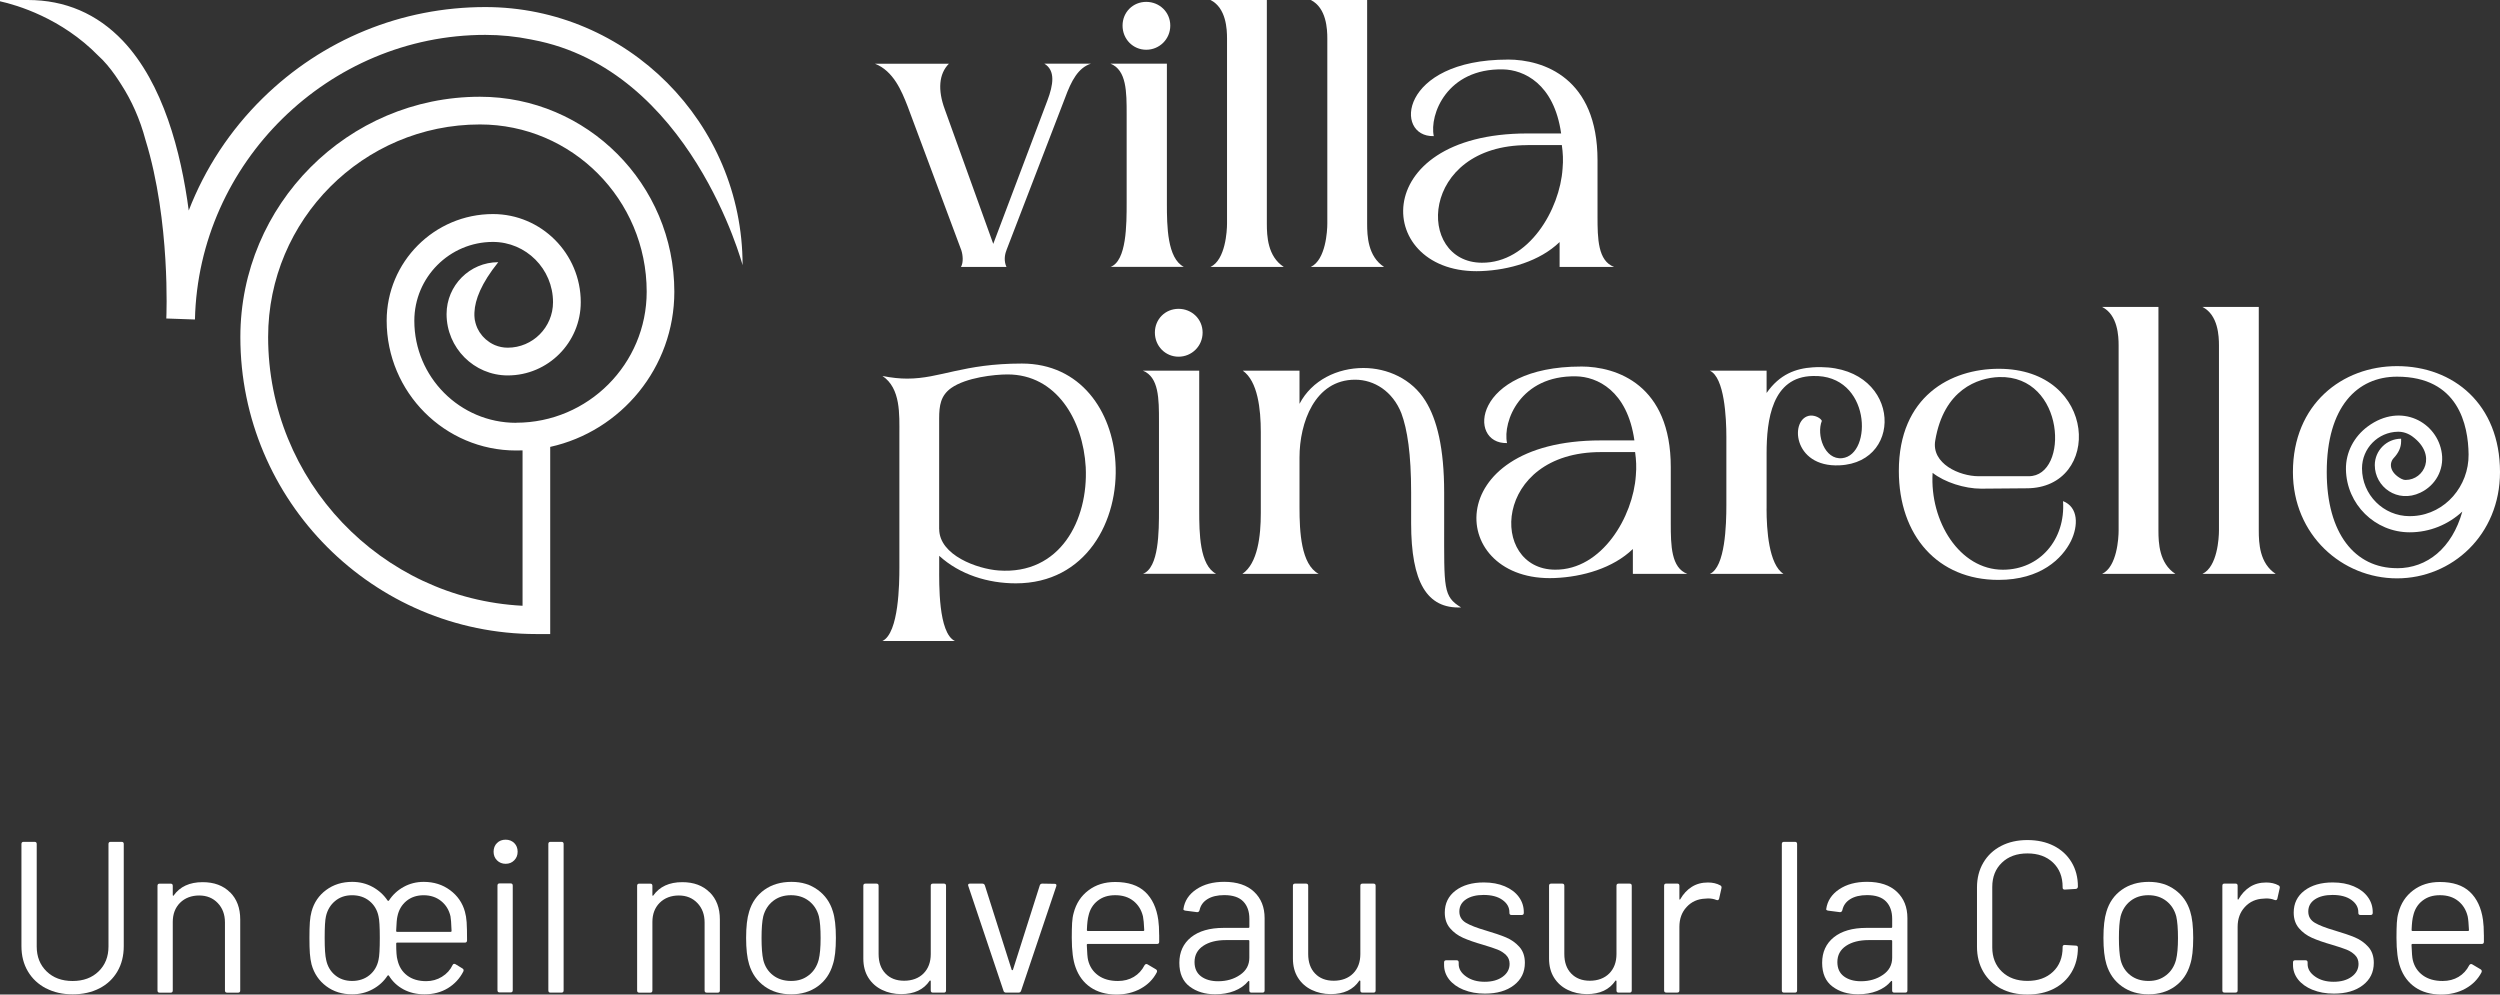 <svg xmlns="http://www.w3.org/2000/svg" width="274" height="109" viewBox="0 0 274 109" fill="none"><rect x="0" y="0" width="274" height="109" fill="#333333" stroke="none"/><g clip-path="url(#clip0_6_1771)"><path d="M13.314 9.303C14.403 11 15.324 12.998 15.95 15.351C18.704 24.267 18.236 34.762 18.227 34.907L21.367 35.017C21.757 17.818 36.033 3.823 53.19 3.823C54.891 3.823 56.556 3.996 58.161 4.319C58.175 4.319 58.189 4.324 58.207 4.328C58.257 4.337 58.307 4.351 58.361 4.36C75.69 7.61 81.388 29.064 81.388 29.064C81.388 13.467 68.74 0.774 53.19 0.774C44.017 0.774 35.357 4.319 28.802 10.754C25.2 14.291 22.46 18.487 20.686 23.07C19.838 16.653 17.883 9.134 13.464 4.469C10.643 1.506 7.14 0 3.048 0H0V0.141C1.824 0.546 6.737 1.971 10.792 6.126C10.946 6.271 11.105 6.413 11.255 6.572C11.917 7.268 12.507 8.051 13.051 8.893L13.314 9.303Z" fill="white"></path><path d="M52.564 36.418C52.917 36.969 53.412 37.415 53.997 37.711C53.652 37.529 53.026 37.128 52.564 36.418Z" fill="white"></path><path d="M51.996 34.202C51.992 34.275 51.974 34.347 51.974 34.42C51.974 34.848 52.051 35.262 52.187 35.645C52.046 35.235 51.969 34.752 51.996 34.197V34.202Z" fill="white"></path><path d="M54.229 37.82C54.229 37.82 54.215 37.815 54.21 37.81C54.215 37.81 54.224 37.815 54.229 37.82Z" fill="white"></path><path d="M52.291 35.917C52.26 35.844 52.232 35.772 52.205 35.694C52.232 35.767 52.26 35.844 52.291 35.917Z" fill="white"></path><path d="M52.532 36.363C52.468 36.259 52.409 36.149 52.35 36.036C52.405 36.149 52.464 36.259 52.532 36.363Z" fill="white"></path><path d="M52.6 10.604C38.124 10.604 26.343 22.419 26.343 36.946C26.343 54.891 40.896 69.491 58.783 69.491H60.303V48.979C68.074 47.259 73.907 40.291 73.907 31.981C73.907 20.193 64.349 10.604 52.6 10.604ZM56.556 46.34C50.409 46.34 45.41 41.324 45.41 35.157C45.41 30.392 49.275 26.515 54.024 26.515C57.658 26.515 60.611 29.478 60.611 33.123C60.611 35.872 58.384 38.107 55.644 38.107C55.149 38.107 54.678 38.007 54.251 37.829C54.251 37.829 54.242 37.829 54.228 37.82C54.224 37.82 54.215 37.815 54.21 37.811C54.169 37.793 54.097 37.761 54.002 37.711C53.416 37.415 52.922 36.969 52.568 36.418C52.559 36.4 52.545 36.382 52.536 36.364C52.473 36.259 52.409 36.15 52.355 36.036C52.337 35.995 52.314 35.954 52.296 35.913C52.264 35.84 52.237 35.767 52.21 35.69C52.205 35.676 52.201 35.663 52.192 35.644C52.056 35.262 51.978 34.848 51.978 34.42C51.978 34.343 51.996 34.275 52.001 34.202C52.065 32.859 52.731 31.075 54.609 28.736C51.484 28.736 48.944 31.289 48.944 34.42C48.944 38.129 51.951 41.147 55.648 41.147C60.062 41.147 63.651 37.547 63.651 33.118C63.651 27.794 59.332 23.461 54.029 23.461C47.605 23.461 42.379 28.704 42.379 35.148C42.379 42.995 48.744 49.375 56.565 49.375C56.801 49.375 57.036 49.371 57.272 49.362V66.392C41.762 65.596 29.387 52.688 29.387 36.932C29.387 24.089 39.803 13.64 52.604 13.64C62.68 13.64 70.877 21.863 70.877 31.972C70.877 39.891 64.458 46.331 56.565 46.331L56.556 46.34Z" fill="white"></path><path d="M52.564 36.418C52.564 36.418 52.541 36.382 52.532 36.363C52.541 36.382 52.554 36.4 52.564 36.418Z" fill="white"></path><path d="M54.206 37.811C54.133 37.779 54.065 37.742 53.997 37.71C54.092 37.761 54.165 37.792 54.206 37.811Z" fill="white"></path><path d="M54.252 37.829C54.252 37.829 54.238 37.825 54.228 37.82C54.242 37.825 54.252 37.829 54.252 37.829Z" fill="white"></path><path d="M5.035 108.318C4.187 107.876 3.529 107.257 3.058 106.465C2.586 105.669 2.35 104.745 2.35 103.694V92.502C2.35 92.343 2.427 92.266 2.586 92.266H3.788C3.947 92.266 4.024 92.343 4.024 92.502V103.739C4.024 104.859 4.387 105.764 5.108 106.465C5.829 107.166 6.777 107.517 7.957 107.517C9.136 107.517 10.085 107.166 10.806 106.465C11.527 105.764 11.89 104.859 11.89 103.739V92.502C11.89 92.343 11.967 92.266 12.126 92.266H13.328C13.487 92.266 13.564 92.343 13.564 92.502V103.694C13.564 104.749 13.333 105.673 12.87 106.465C12.407 107.262 11.754 107.881 10.906 108.318C10.057 108.759 9.077 108.977 7.966 108.977C6.855 108.977 5.897 108.759 5.049 108.318H5.035Z" fill="white"></path><path d="M25.213 97.79C25.957 98.528 26.329 99.52 26.329 100.767V108.559C26.329 108.718 26.252 108.795 26.093 108.795H24.891C24.733 108.795 24.655 108.718 24.655 108.559V101.099C24.655 100.234 24.392 99.525 23.866 98.974C23.34 98.423 22.664 98.145 21.829 98.145C20.995 98.145 20.269 98.414 19.733 98.947C19.198 99.484 18.935 100.184 18.935 101.049V108.559C18.935 108.718 18.858 108.795 18.699 108.795H17.497C17.338 108.795 17.261 108.718 17.261 108.559V97.085C17.261 96.926 17.338 96.848 17.497 96.848H18.699C18.858 96.848 18.935 96.926 18.935 97.085V98.1C18.935 98.132 18.949 98.155 18.971 98.173C18.994 98.191 19.012 98.182 19.03 98.15C19.72 97.176 20.777 96.685 22.206 96.685C23.462 96.685 24.46 97.053 25.204 97.795L25.213 97.79Z" fill="white"></path><path d="M48.44 107.052C48.966 106.729 49.352 106.301 49.606 105.764C49.669 105.637 49.769 105.605 49.91 105.669L50.685 106.142C50.812 106.219 50.844 106.333 50.781 106.474C50.391 107.243 49.824 107.853 49.089 108.304C48.349 108.754 47.496 108.977 46.526 108.977C45.664 108.977 44.892 108.795 44.221 108.436C43.545 108.072 43.014 107.571 42.62 106.925C42.574 106.879 42.524 106.879 42.479 106.925C42.071 107.553 41.526 108.053 40.841 108.422C40.161 108.791 39.408 108.977 38.596 108.977C37.498 108.977 36.554 108.682 35.761 108.09C34.967 107.498 34.431 106.711 34.15 105.719C34.055 105.341 33.991 104.931 33.96 104.49C33.928 104.048 33.914 103.484 33.914 102.792C33.914 102.101 33.928 101.491 33.96 101.058C33.991 100.626 34.055 100.235 34.15 99.889C34.418 98.915 34.949 98.132 35.752 97.54C36.55 96.949 37.503 96.653 38.6 96.653C39.417 96.653 40.161 96.839 40.837 97.208C41.513 97.577 42.062 98.077 42.484 98.705C42.529 98.751 42.579 98.751 42.624 98.705C43.032 98.077 43.568 97.577 44.235 97.208C44.901 96.839 45.636 96.653 46.435 96.653C47.551 96.653 48.513 96.958 49.329 97.563C50.146 98.168 50.685 98.951 50.953 99.912C51.048 100.244 51.112 100.626 51.144 101.067C51.175 101.509 51.189 102.169 51.189 103.052C51.189 103.225 51.112 103.311 50.953 103.311H43.518C43.454 103.311 43.423 103.343 43.423 103.407C43.423 104.303 43.468 104.904 43.563 105.2C43.722 105.924 44.071 106.492 44.62 106.911C45.169 107.33 45.868 107.535 46.716 107.535C47.342 107.535 47.918 107.375 48.444 107.052H48.44ZM41.626 102.792C41.626 101.595 41.581 100.808 41.486 100.43C41.345 99.739 41.014 99.179 40.497 98.755C39.98 98.332 39.344 98.118 38.591 98.118C37.838 98.118 37.23 98.332 36.722 98.755C36.214 99.179 35.879 99.739 35.724 100.43C35.629 100.822 35.584 101.609 35.584 102.792C35.584 103.976 35.638 104.745 35.747 105.2C35.888 105.892 36.214 106.451 36.722 106.875C37.23 107.298 37.856 107.512 38.591 107.512C39.326 107.512 39.98 107.298 40.497 106.875C41.014 106.451 41.345 105.892 41.486 105.2C41.581 104.808 41.626 104.003 41.626 102.792ZM44.534 98.755C44.026 99.179 43.699 99.739 43.559 100.43C43.495 100.681 43.45 101.218 43.418 102.037C43.418 102.101 43.45 102.132 43.513 102.132H49.397C49.461 102.132 49.492 102.101 49.492 102.037C49.461 101.186 49.42 100.653 49.374 100.43C49.216 99.739 48.875 99.179 48.349 98.755C47.823 98.332 47.183 98.118 46.43 98.118C45.677 98.118 45.047 98.332 44.534 98.755Z" fill="white"></path><path d="M54.473 94.295C54.224 94.045 54.097 93.731 54.097 93.349C54.097 92.966 54.224 92.639 54.473 92.393C54.723 92.147 55.04 92.029 55.417 92.029C55.794 92.029 56.106 92.152 56.356 92.393C56.605 92.639 56.733 92.957 56.733 93.349C56.733 93.74 56.605 94.04 56.356 94.295C56.106 94.55 55.794 94.673 55.417 94.673C55.04 94.673 54.727 94.546 54.473 94.295ZM54.523 108.531V97.058C54.523 96.898 54.6 96.821 54.759 96.821H55.961C56.12 96.821 56.197 96.898 56.197 97.058V108.531C56.197 108.691 56.12 108.768 55.961 108.768H54.759C54.6 108.768 54.523 108.691 54.523 108.531Z" fill="white"></path><path d="M60.099 108.554V92.502C60.099 92.343 60.176 92.266 60.334 92.266H61.537C61.695 92.266 61.773 92.343 61.773 92.502V108.554C61.773 108.713 61.695 108.791 61.537 108.791H60.334C60.176 108.791 60.099 108.713 60.099 108.554Z" fill="white"></path><path d="M77.781 97.79C78.525 98.528 78.897 99.52 78.897 100.767V108.559C78.897 108.718 78.82 108.795 78.662 108.795H77.459C77.301 108.795 77.224 108.718 77.224 108.559V101.099C77.224 100.234 76.96 99.525 76.434 98.974C75.908 98.423 75.232 98.145 74.397 98.145C73.563 98.145 72.837 98.414 72.302 98.947C71.766 99.484 71.503 100.184 71.503 101.049V108.559C71.503 108.718 71.426 108.795 71.267 108.795H70.065C69.906 108.795 69.829 108.718 69.829 108.559V97.085C69.829 96.926 69.906 96.848 70.065 96.848H71.267C71.426 96.848 71.503 96.926 71.503 97.085V98.1C71.503 98.132 71.517 98.155 71.539 98.173C71.562 98.191 71.58 98.182 71.598 98.15C72.288 97.176 73.345 96.685 74.774 96.685C76.031 96.685 77.028 97.053 77.772 97.795L77.781 97.79Z" fill="white"></path><path d="M83.797 108.104C82.98 107.521 82.418 106.72 82.105 105.696C81.882 104.972 81.774 104.003 81.774 102.792C81.774 101.582 81.882 100.621 82.105 99.912C82.404 98.906 82.958 98.109 83.774 97.527C84.591 96.944 85.58 96.653 86.741 96.653C87.902 96.653 88.814 96.944 89.622 97.527C90.429 98.109 90.983 98.897 91.282 99.889C91.5 100.567 91.613 101.532 91.613 102.792C91.613 104.053 91.504 105.036 91.282 105.696C90.983 106.72 90.429 107.521 89.622 108.104C88.814 108.686 87.843 108.977 86.714 108.977C85.584 108.977 84.613 108.686 83.797 108.104ZM88.642 106.888C89.177 106.47 89.535 105.91 89.726 105.2C89.867 104.636 89.939 103.839 89.939 102.815C89.939 101.791 89.876 100.981 89.749 100.43C89.558 99.72 89.195 99.16 88.655 98.742C88.115 98.323 87.458 98.114 86.691 98.114C85.924 98.114 85.271 98.323 84.736 98.742C84.201 99.16 83.842 99.72 83.652 100.43C83.525 100.981 83.466 101.777 83.466 102.815C83.466 103.853 83.529 104.649 83.652 105.2C83.824 105.91 84.182 106.47 84.722 106.888C85.262 107.307 85.924 107.512 86.709 107.512C87.494 107.512 88.106 107.303 88.637 106.888H88.642Z" fill="white"></path><path d="M102.246 96.844H103.449C103.607 96.844 103.685 96.921 103.685 97.08V108.554C103.685 108.713 103.607 108.791 103.449 108.791H102.246C102.088 108.791 102.011 108.713 102.011 108.554V107.539C102.011 107.507 101.992 107.484 101.965 107.466C101.933 107.452 101.911 107.457 101.893 107.489C101.235 108.467 100.191 108.954 98.763 108.954C98.009 108.954 97.315 108.8 96.68 108.495C96.045 108.19 95.542 107.744 95.174 107.161C94.807 106.579 94.621 105.878 94.621 105.059V97.08C94.621 96.921 94.698 96.844 94.857 96.844H96.059C96.213 96.844 96.295 96.921 96.295 97.08V104.563C96.295 105.459 96.544 106.174 97.048 106.697C97.551 107.225 98.232 107.489 99.094 107.489C99.956 107.489 100.695 107.22 101.221 106.688C101.747 106.155 102.011 105.445 102.011 104.563V97.08C102.011 96.921 102.088 96.844 102.246 96.844Z" fill="white"></path><path d="M109.986 108.599L106.125 97.103L106.102 97.008C106.102 96.898 106.175 96.844 106.316 96.844H107.658C107.799 96.844 107.894 96.907 107.94 97.035L110.879 106.287C110.893 106.319 110.916 106.333 110.947 106.333C110.979 106.333 111.002 106.319 111.02 106.287L113.96 97.035C114.005 96.907 114.1 96.844 114.241 96.844L115.584 96.867C115.756 96.867 115.819 96.953 115.77 97.126L111.909 108.599C111.864 108.727 111.768 108.791 111.628 108.791H110.262C110.122 108.791 110.026 108.727 109.981 108.599H109.986Z" fill="white"></path><path d="M127.047 102.465V103.22C127.047 103.379 126.97 103.457 126.811 103.457H119.208C119.145 103.457 119.113 103.489 119.113 103.552C119.145 104.417 119.19 104.977 119.254 105.227C119.426 105.937 119.793 106.492 120.36 106.902C120.927 107.312 121.649 107.516 122.524 107.516C123.182 107.516 123.763 107.366 124.266 107.066C124.77 106.766 125.16 106.342 125.441 105.792C125.536 105.65 125.645 105.619 125.772 105.696L126.689 106.238C126.816 106.315 126.843 106.429 126.784 106.57C126.394 107.325 125.804 107.921 125.019 108.354C124.234 108.786 123.332 109.005 122.311 109.005C121.195 108.986 120.265 108.722 119.512 108.204C118.759 107.685 118.219 106.961 117.888 106.033C117.607 105.277 117.466 104.19 117.466 102.774C117.466 102.114 117.48 101.573 117.502 101.158C117.525 100.74 117.584 100.367 117.679 100.039C117.947 99.015 118.482 98.196 119.29 97.586C120.097 96.971 121.073 96.666 122.22 96.666C123.649 96.666 124.747 97.031 125.514 97.754C126.28 98.478 126.761 99.502 126.947 100.822C127.011 101.263 127.043 101.814 127.043 102.474L127.047 102.465ZM120.306 98.719C119.798 99.12 119.462 99.661 119.308 100.335C119.213 100.667 119.149 101.199 119.122 101.941C119.122 102.005 119.154 102.037 119.217 102.037H125.314C125.378 102.037 125.409 102.005 125.409 101.941C125.378 101.231 125.332 100.731 125.269 100.43C125.096 99.72 124.747 99.16 124.221 98.742C123.695 98.323 123.032 98.114 122.234 98.114C121.436 98.114 120.828 98.314 120.315 98.715L120.306 98.719Z" fill="white"></path><path d="M137.449 97.741C138.216 98.464 138.601 99.425 138.601 100.622V108.554C138.601 108.714 138.524 108.791 138.365 108.791H137.163C137.005 108.791 136.927 108.714 136.927 108.554V107.585C136.927 107.553 136.914 107.53 136.891 107.512C136.868 107.498 136.841 107.503 136.809 107.535C136.419 108.008 135.907 108.363 135.281 108.609C134.655 108.855 133.956 108.973 133.185 108.973C132.069 108.973 131.139 108.691 130.386 108.122C129.633 107.558 129.256 106.688 129.256 105.523C129.256 104.358 129.683 103.411 130.54 102.724C131.393 102.042 132.582 101.696 134.106 101.696H136.837C136.9 101.696 136.932 101.664 136.932 101.6V100.704C136.932 99.903 136.71 99.265 136.261 98.801C135.811 98.337 135.117 98.105 134.178 98.105C133.425 98.105 132.813 98.25 132.341 98.542C131.869 98.833 131.579 99.238 131.47 99.757C131.425 99.916 131.329 99.984 131.189 99.971L129.919 99.807C129.746 99.775 129.674 99.711 129.705 99.62C129.832 98.737 130.3 98.023 131.116 97.472C131.933 96.921 132.954 96.648 134.174 96.648C135.585 96.648 136.678 97.013 137.445 97.736L137.449 97.741ZM135.916 106.843C136.592 106.379 136.927 105.755 136.927 104.968V103.129C136.927 103.066 136.896 103.034 136.832 103.034H134.36C133.325 103.034 132.495 103.248 131.865 103.671C131.239 104.094 130.921 104.686 130.921 105.441C130.921 106.133 131.162 106.656 131.638 107.011C132.114 107.366 132.74 107.544 133.507 107.544C134.432 107.544 135.231 107.312 135.907 106.848L135.916 106.843Z" fill="white"></path><path d="M149.33 96.844H150.532C150.691 96.844 150.768 96.921 150.768 97.08V108.554C150.768 108.713 150.691 108.791 150.532 108.791H149.33C149.171 108.791 149.094 108.713 149.094 108.554V107.539C149.094 107.507 149.076 107.484 149.049 107.466C149.017 107.452 148.994 107.457 148.976 107.489C148.318 108.467 147.275 108.954 145.846 108.954C145.093 108.954 144.399 108.8 143.764 108.495C143.129 108.19 142.625 107.744 142.258 107.161C141.89 106.579 141.704 105.878 141.704 105.059V97.08C141.704 96.921 141.781 96.844 141.94 96.844H143.142C143.297 96.844 143.378 96.921 143.378 97.08V104.563C143.378 105.459 143.628 106.174 144.131 106.697C144.635 107.225 145.315 107.489 146.177 107.489C147.039 107.489 147.779 107.22 148.305 106.688C148.831 106.155 149.094 105.445 149.094 104.563V97.08C149.094 96.921 149.171 96.844 149.33 96.844Z" fill="white"></path><path d="M160.403 108.481C159.723 108.199 159.197 107.821 158.825 107.348C158.457 106.874 158.271 106.351 158.271 105.764V105.482C158.271 105.323 158.348 105.245 158.507 105.245H159.637C159.796 105.245 159.873 105.323 159.873 105.482V105.668C159.873 106.187 160.145 106.642 160.685 107.025C161.225 107.412 161.905 107.603 162.722 107.603C163.538 107.603 164.196 107.416 164.699 107.047C165.203 106.679 165.452 106.21 165.452 105.641C165.452 105.25 165.321 104.927 165.062 104.672C164.804 104.421 164.5 104.221 164.146 104.08C163.792 103.939 163.248 103.757 162.513 103.538C161.633 103.288 160.911 103.033 160.349 102.783C159.786 102.533 159.31 102.182 158.925 101.732C158.539 101.281 158.348 100.712 158.348 100.02C158.348 99.015 158.739 98.209 159.523 97.613C160.308 97.017 161.342 96.716 162.631 96.716C163.493 96.716 164.259 96.857 164.926 97.14C165.593 97.422 166.106 97.813 166.469 98.309C166.832 98.805 167.008 99.361 167.008 99.975V100.048C167.008 100.207 166.931 100.284 166.773 100.284H165.666C165.507 100.284 165.43 100.207 165.43 100.048V99.975C165.43 99.438 165.176 98.992 164.663 98.628C164.155 98.264 163.466 98.086 162.604 98.086C161.805 98.086 161.161 98.246 160.676 98.569C160.19 98.892 159.945 99.338 159.945 99.902C159.945 100.439 160.181 100.844 160.653 101.131C161.125 101.413 161.855 101.695 162.839 101.982C163.747 102.251 164.486 102.501 165.053 102.737C165.616 102.974 166.106 103.315 166.514 103.766C166.922 104.217 167.126 104.799 167.126 105.527C167.126 106.551 166.727 107.366 165.924 107.98C165.126 108.595 164.064 108.9 162.749 108.9C161.869 108.9 161.088 108.759 160.408 108.476L160.403 108.481Z" fill="white"></path><path d="M177.401 96.844H178.604C178.762 96.844 178.839 96.921 178.839 97.08V108.554C178.839 108.713 178.762 108.791 178.604 108.791H177.401C177.243 108.791 177.166 108.713 177.166 108.554V107.539C177.166 107.507 177.147 107.484 177.12 107.466C177.088 107.452 177.066 107.457 177.048 107.489C176.39 108.467 175.346 108.954 173.917 108.954C173.164 108.954 172.47 108.8 171.835 108.495C171.2 108.19 170.697 107.744 170.329 107.161C169.962 106.579 169.776 105.878 169.776 105.059V97.08C169.776 96.921 169.853 96.844 170.012 96.844H171.214C171.368 96.844 171.45 96.921 171.45 97.08V104.563C171.45 105.459 171.699 106.174 172.203 106.697C172.706 107.22 173.387 107.489 174.249 107.489C175.11 107.489 175.85 107.22 176.376 106.688C176.902 106.155 177.166 105.445 177.166 104.563V97.08C177.166 96.921 177.243 96.844 177.401 96.844Z" fill="white"></path><path d="M188.534 97.031C188.661 97.094 188.706 97.195 188.674 97.336L188.416 98.492C188.37 98.651 188.266 98.696 188.107 98.633C187.84 98.523 187.536 98.469 187.191 98.469L186.882 98.492C186.066 98.523 185.39 98.828 184.859 99.402C184.324 99.975 184.061 100.703 184.061 101.586V108.55C184.061 108.709 183.984 108.786 183.825 108.786H182.623C182.464 108.786 182.387 108.709 182.387 108.55V97.076C182.387 96.917 182.464 96.84 182.623 96.84H183.825C183.984 96.84 184.061 96.917 184.061 97.076V98.514C184.061 98.56 184.074 98.587 184.097 98.596C184.12 98.605 184.138 98.596 184.156 98.56C184.487 97.977 184.905 97.527 185.413 97.204C185.921 96.88 186.515 96.721 187.191 96.721C187.708 96.721 188.157 96.826 188.534 97.031Z" fill="white"></path><path d="M195.289 108.554V92.502C195.289 92.343 195.366 92.266 195.524 92.266H196.727C196.885 92.266 196.962 92.343 196.962 92.502V108.554C196.962 108.713 196.885 108.791 196.727 108.791H195.524C195.366 108.791 195.289 108.713 195.289 108.554Z" fill="white"></path><path d="M207.9 97.741C208.666 98.464 209.052 99.425 209.052 100.622V108.554C209.052 108.714 208.975 108.791 208.816 108.791H207.614C207.455 108.791 207.378 108.714 207.378 108.554V107.585C207.378 107.553 207.364 107.53 207.342 107.512C207.319 107.498 207.292 107.503 207.26 107.535C206.87 108.008 206.357 108.363 205.731 108.609C205.105 108.855 204.407 108.973 203.636 108.973C202.52 108.973 201.59 108.691 200.837 108.122C200.084 107.558 199.707 106.688 199.707 105.523C199.707 104.358 200.133 103.411 200.991 102.724C201.844 102.042 203.032 101.696 204.556 101.696H207.287C207.351 101.696 207.383 101.664 207.383 101.6V100.704C207.383 99.903 207.16 99.265 206.711 98.801C206.262 98.337 205.568 98.105 204.629 98.105C203.876 98.105 203.264 98.25 202.792 98.542C202.32 98.833 202.03 99.238 201.921 99.757C201.875 99.916 201.78 99.984 201.64 99.971L200.369 99.807C200.197 99.775 200.124 99.711 200.156 99.62C200.283 98.737 200.75 98.023 201.567 97.472C202.383 96.921 203.404 96.648 204.624 96.648C206.035 96.648 207.129 97.013 207.895 97.736L207.9 97.741ZM206.371 106.843C207.047 106.379 207.383 105.755 207.383 104.968V103.129C207.383 103.066 207.351 103.034 207.287 103.034H204.815C203.781 103.034 202.951 103.248 202.32 103.671C201.694 104.094 201.376 104.686 201.376 105.441C201.376 106.133 201.617 106.656 202.093 107.011C202.569 107.366 203.195 107.544 203.962 107.544C204.888 107.544 205.686 107.312 206.362 106.848L206.371 106.843Z" fill="white"></path><path d="M219.313 108.354C218.483 107.921 217.835 107.307 217.372 106.511C216.909 105.714 216.678 104.799 216.678 103.762V97.267C216.678 96.243 216.909 95.338 217.372 94.55C217.835 93.763 218.483 93.153 219.313 92.721C220.144 92.288 221.11 92.07 222.208 92.07C223.305 92.07 224.272 92.284 225.102 92.707C225.932 93.13 226.581 93.731 227.043 94.5C227.506 95.269 227.738 96.161 227.738 97.167C227.738 97.245 227.715 97.308 227.665 97.354C227.62 97.399 227.565 97.427 227.502 97.427L226.3 97.499C226.141 97.499 226.064 97.427 226.064 97.285V97.217C226.064 96.098 225.71 95.206 225.007 94.537C224.299 93.868 223.369 93.535 222.208 93.535C221.046 93.535 220.112 93.872 219.409 94.55C218.701 95.228 218.352 96.116 218.352 97.217V103.825C218.352 104.927 218.706 105.819 219.409 106.492C220.116 107.171 221.046 107.507 222.208 107.507C223.369 107.507 224.303 107.175 225.007 106.506C225.714 105.837 226.064 104.945 226.064 103.825V103.78C226.064 103.639 226.141 103.566 226.3 103.566L227.502 103.639C227.656 103.639 227.738 103.712 227.738 103.853C227.738 104.877 227.506 105.778 227.043 106.556C226.581 107.334 225.932 107.935 225.102 108.363C224.272 108.786 223.305 109 222.208 109C221.11 109 220.144 108.786 219.313 108.349V108.354Z" fill="white"></path><path d="M232.56 108.104C231.743 107.521 231.181 106.72 230.868 105.696C230.645 104.972 230.537 104.003 230.537 102.792C230.537 101.582 230.645 100.621 230.868 99.912C231.167 98.906 231.721 98.109 232.537 97.527C233.354 96.944 234.343 96.653 235.504 96.653C236.665 96.653 237.577 96.944 238.385 97.527C239.192 98.109 239.745 98.897 240.045 99.889C240.263 100.567 240.376 101.532 240.376 102.792C240.376 104.053 240.267 105.036 240.045 105.696C239.745 106.72 239.192 107.521 238.385 108.104C237.577 108.686 236.606 108.977 235.477 108.977C234.347 108.977 233.376 108.686 232.56 108.104ZM237.409 106.888C237.945 106.47 238.303 105.91 238.493 105.2C238.634 104.636 238.707 103.839 238.707 102.815C238.707 101.791 238.643 100.981 238.516 100.43C238.326 99.72 237.963 99.16 237.423 98.742C236.883 98.323 236.225 98.114 235.459 98.114C234.692 98.114 234.039 98.323 233.503 98.742C232.968 99.16 232.61 99.72 232.419 100.43C232.292 100.981 232.233 101.777 232.233 102.815C232.233 103.853 232.297 104.649 232.419 105.2C232.592 105.91 232.95 106.47 233.49 106.888C234.03 107.307 234.692 107.512 235.477 107.512C236.262 107.512 236.874 107.303 237.405 106.888H237.409Z" fill="white"></path><path d="M249.716 97.031C249.844 97.094 249.889 97.195 249.857 97.336L249.599 98.492C249.553 98.651 249.449 98.696 249.29 98.633C249.022 98.523 248.718 98.469 248.374 98.469L248.065 98.492C247.249 98.523 246.573 98.828 246.042 99.402C245.507 99.975 245.244 100.703 245.244 101.586V108.55C245.244 108.709 245.166 108.786 245.008 108.786H243.806C243.647 108.786 243.57 108.709 243.57 108.55V97.076C243.57 96.917 243.647 96.84 243.806 96.84H245.008C245.166 96.84 245.244 96.917 245.244 97.076V98.514C245.244 98.56 245.257 98.587 245.28 98.596C245.303 98.605 245.321 98.596 245.339 98.56C245.67 97.977 246.087 97.527 246.595 97.204C247.104 96.88 247.698 96.721 248.374 96.721C248.891 96.721 249.34 96.826 249.716 97.031Z" fill="white"></path><path d="M253.445 108.481C252.765 108.199 252.239 107.821 251.867 107.348C251.499 106.874 251.313 106.351 251.313 105.764V105.482C251.313 105.323 251.39 105.245 251.549 105.245H252.679C252.838 105.245 252.915 105.323 252.915 105.482V105.668C252.915 106.187 253.187 106.642 253.727 107.025C254.267 107.412 254.947 107.603 255.764 107.603C256.58 107.603 257.238 107.416 257.741 107.047C258.245 106.679 258.495 106.21 258.495 105.641C258.495 105.25 258.363 104.927 258.104 104.672C257.846 104.421 257.542 104.221 257.188 104.08C256.834 103.939 256.29 103.757 255.555 103.538C254.675 103.288 253.954 103.033 253.391 102.783C252.829 102.533 252.352 102.182 251.967 101.732C251.581 101.281 251.39 100.712 251.39 100.02C251.39 99.015 251.781 98.209 252.565 97.613C253.35 97.017 254.385 96.716 255.673 96.716C256.535 96.716 257.301 96.857 257.968 97.14C258.635 97.422 259.148 97.813 259.511 98.309C259.874 98.805 260.051 99.361 260.051 99.975V100.048C260.051 100.207 259.973 100.284 259.815 100.284H258.708C258.549 100.284 258.472 100.207 258.472 100.048V99.975C258.472 99.438 258.218 98.992 257.705 98.628C257.197 98.264 256.508 98.086 255.646 98.086C254.847 98.086 254.203 98.246 253.718 98.569C253.232 98.892 252.987 99.338 252.987 99.902C252.987 100.439 253.223 100.844 253.695 101.131C254.167 101.413 254.897 101.695 255.882 101.982C256.789 102.251 257.528 102.501 258.095 102.737C258.658 102.974 259.148 103.315 259.556 103.766C259.964 104.217 260.168 104.799 260.168 105.527C260.168 106.551 259.769 107.366 258.966 107.98C258.168 108.595 257.106 108.9 255.791 108.9C254.911 108.9 254.13 108.759 253.45 108.476L253.445 108.481Z" fill="white"></path><path d="M272.235 102.465V103.22C272.235 103.379 272.158 103.457 271.999 103.457H264.396C264.333 103.457 264.301 103.489 264.301 103.552C264.333 104.417 264.378 104.977 264.442 105.227C264.614 105.937 264.982 106.492 265.549 106.902C266.116 107.312 266.837 107.516 267.713 107.516C268.37 107.516 268.951 107.366 269.455 107.066C269.958 106.766 270.348 106.342 270.629 105.792C270.725 105.65 270.834 105.619 270.961 105.696L271.877 106.238C272.004 106.315 272.031 106.429 271.972 106.57C271.582 107.325 270.992 107.921 270.208 108.354C269.423 108.786 268.52 109.005 267.499 109.005C266.383 108.986 265.453 108.722 264.7 108.204C263.947 107.685 263.407 106.961 263.076 106.033C262.795 105.277 262.654 104.19 262.654 102.774C262.654 102.114 262.668 101.573 262.691 101.158C262.713 100.74 262.772 100.367 262.868 100.039C263.135 99.015 263.671 98.196 264.478 97.586C265.286 96.971 266.261 96.666 267.409 96.666C268.838 96.666 269.935 97.031 270.702 97.754C271.469 98.478 271.95 99.502 272.136 100.822C272.199 101.263 272.231 101.814 272.231 102.474L272.235 102.465ZM265.494 98.719C264.986 99.12 264.65 99.661 264.496 100.335C264.401 100.667 264.337 101.199 264.31 101.941C264.31 102.005 264.342 102.037 264.405 102.037H270.502C270.566 102.037 270.598 102.005 270.598 101.941C270.566 101.231 270.521 100.731 270.457 100.43C270.285 99.72 269.935 99.16 269.409 98.742C268.883 98.323 268.221 98.114 267.422 98.114C266.624 98.114 266.016 98.314 265.503 98.715L265.494 98.719Z" fill="white"></path><path d="M110.308 27.434C110.104 27.93 110.017 28.631 110.308 29.255H105.322C105.612 28.759 105.526 27.93 105.363 27.434L99.475 11.651C98.817 9.958 97.91 7.769 95.891 6.982H104.002C102.891 8.097 102.768 9.872 103.548 11.979L108.861 26.729L114.79 11.028C115.447 9.294 115.697 7.723 114.459 6.977H119.567C118.165 7.432 117.425 8.838 116.727 10.736L110.303 27.43L110.308 27.434Z" fill="white"></path><path d="M121.712 29.255C123.481 28.595 123.481 24.626 123.481 22.187V12.52C123.481 10.081 123.481 7.687 121.712 6.981H127.891V22.309C127.891 24.79 127.932 28.299 129.746 29.25H121.717L121.712 29.255ZM125.627 0.205C127.07 0.205 128.263 1.32 128.263 2.808C128.263 4.296 127.07 5.452 125.627 5.452C124.185 5.452 123.032 4.296 123.032 2.808C123.032 1.32 124.185 0.205 125.627 0.205Z" fill="white"></path><path d="M138.846 0V24.503C138.846 25.869 138.928 28.099 140.702 29.255H132.672C134.319 28.472 134.482 25.286 134.482 24.503V4.214C134.482 3.222 134.401 0.869 132.672 0H138.851H138.846Z" fill="white"></path><path d="M149.838 0V24.503C149.838 25.869 149.92 28.099 151.693 29.255H143.664C145.311 28.472 145.474 25.286 145.474 24.503V4.214C145.474 3.222 145.392 0.869 143.664 0H149.843H149.838Z" fill="white"></path><path d="M165.244 6.526C169.2 6.526 175.088 8.552 175.088 17.558V23.716C175.088 26.155 175.129 28.59 176.902 29.255H170.932V26.529C168.75 28.636 165.412 29.587 162.368 29.71C150.632 30.206 149.684 14.627 167.394 14.627H171.1C170.32 9.134 166.981 7.646 164.718 7.605C158.58 7.482 156.647 12.566 157.142 14.919C152.737 15.042 153.395 6.531 165.253 6.531L165.244 6.526ZM167.426 15.906C155.563 15.906 155.155 28.754 162.404 28.795C167.553 28.836 170.969 22.97 171.259 18.464C171.341 17.554 171.3 16.771 171.177 15.902H167.43L167.426 15.906Z" fill="white"></path><path d="M96.717 70.251C98.527 69.382 98.572 63.889 98.572 62.237V47.65C98.572 45.42 98.735 42.567 96.717 41.206C97.746 41.411 98.613 41.497 99.434 41.497C103.058 41.497 105.531 39.845 111.995 39.845C118.46 39.845 121.921 45.093 122.252 50.672C122.665 57.076 119.04 63.934 111.337 63.934C108.289 63.934 105.2 62.983 102.936 60.917V62.241C102.936 63.894 102.814 69.391 104.664 70.256H96.717V70.251ZM102.936 57.977C102.936 60.867 107.137 62.355 109.441 62.524C116.196 63.02 119.285 56.985 118.995 51.2C118.705 46.035 115.783 41.038 110.43 41.038C108.988 41.038 105.898 41.37 104.252 42.526C103.099 43.354 102.931 44.428 102.931 45.871V57.977H102.936Z" fill="white"></path><path d="M125.255 62.897C127.024 62.237 127.024 58.268 127.024 55.829V46.162C127.024 43.723 127.024 41.329 125.255 40.623H131.434V55.952C131.434 58.432 131.475 61.941 133.289 62.892H125.26L125.255 62.897ZM129.17 33.847C130.613 33.847 131.806 34.962 131.806 36.45C131.806 37.938 130.613 39.094 129.17 39.094C127.728 39.094 126.575 37.938 126.575 36.45C126.575 34.962 127.728 33.847 129.17 33.847Z" fill="white"></path><path d="M138.184 47.359C138.184 44.838 137.853 41.779 136.206 40.623H142.426V44.26C143.786 41.656 146.585 40.332 149.425 40.332C152.061 40.332 154.737 41.529 156.221 43.927C157.496 45.953 158.28 49.134 158.28 53.967V57.399C158.28 64.508 158.158 65.372 160.136 66.574C156.389 66.738 154.66 63.807 154.66 57.358V53.967C154.66 49.753 154.247 47.068 153.59 45.293C152.642 42.894 150.623 41.615 148.523 41.615C144.077 41.615 142.426 46.367 142.426 50.126V55.624C142.426 58.268 142.589 61.864 144.526 62.897H136.165C137.853 61.741 138.184 58.723 138.184 56.243V47.359Z" fill="white"></path><path d="M173.273 40.169C177.229 40.169 183.117 42.194 183.117 51.2V57.358C183.117 59.798 183.158 62.232 184.932 62.897H178.962V60.171C176.78 62.278 173.441 63.229 170.397 63.352C158.661 63.848 157.713 48.27 175.424 48.27H179.13C178.349 42.776 175.011 41.288 172.747 41.247C166.609 41.124 164.677 46.208 165.171 48.561C160.766 48.684 161.424 40.173 173.282 40.173L173.273 40.169ZM175.455 49.548C163.593 49.548 163.184 62.396 170.433 62.437C175.582 62.478 178.998 56.612 179.289 52.106C179.37 51.196 179.329 50.413 179.207 49.544H175.46L175.455 49.548Z" fill="white"></path><path d="M193.615 55.747C193.615 58.059 193.86 61.864 195.47 62.897H187.4C189.087 62.155 189.21 57.526 189.21 55.337V47.901C189.21 45.794 189.006 41.374 187.4 40.628H193.619V43.068C195.062 41.001 196.831 40.382 198.686 40.26C208.24 39.641 208.943 50.672 201.612 51C196.423 51.246 196.137 45.794 198.401 45.548C198.977 45.507 199.553 45.839 199.675 46.126C199.058 47.655 199.966 50.422 201.898 50.217C205.273 49.844 205.069 41.001 198.686 41.211C194.195 41.293 193.619 46.044 193.619 49.68V55.756L193.615 55.747Z" fill="white"></path><path d="M217.127 53.558C215.317 53.558 213.13 52.857 211.815 51.824C211.484 57.154 214.782 62.442 219.518 62.442C223.555 62.442 226.395 59.138 226.109 54.923C227.797 55.583 227.797 57.609 226.975 59.302C226.027 61.204 223.682 63.557 219.028 63.557C212.395 63.557 208.113 58.724 208.113 51.615C208.113 43.432 213.797 40.419 219.068 40.419C229.983 40.419 230.396 53.517 222.117 53.517L217.131 53.558H217.127ZM222.357 52.193C226.803 52.193 226.395 41.12 219.105 41.325C216.759 41.407 213.049 42.69 212.105 48.265C211.651 50.827 214.782 52.193 216.841 52.193H222.362H222.357Z" fill="white"></path><path d="M236.565 33.642V58.145C236.565 59.511 236.647 61.741 238.421 62.897H230.391C232.038 62.114 232.201 58.928 232.201 58.145V37.856C232.201 36.864 232.12 34.511 230.391 33.642H236.57H236.565Z" fill="white"></path><path d="M247.562 33.642V58.145C247.562 59.511 247.643 61.741 249.417 62.897H241.388C243.034 62.114 243.198 58.928 243.198 58.145V37.856C243.198 36.864 243.116 34.511 241.388 33.642H247.566H247.562Z" fill="white"></path><path d="M262.713 40.127C256.703 40.127 251.304 44.301 251.304 51.737C251.304 58.637 256.698 63.388 262.713 63.388C268.729 63.388 274 58.637 274 51.737C274 44.301 268.892 40.127 262.713 40.127ZM262.713 62.273C258.1 62.273 255.011 58.473 255.011 51.737C255.011 44.588 258.345 41.283 262.713 41.283C269.455 41.283 270.521 46.599 270.557 49.808C270.593 53.267 268.012 56.307 264.573 56.553C264.415 56.562 264.256 56.571 264.097 56.571C261.216 56.571 258.876 54.218 258.876 51.332C258.876 49.139 260.636 47.35 262.818 47.318C263.403 47.309 263.965 47.514 264.433 47.864C267.109 49.862 265.698 52.602 263.662 52.602C263.494 52.602 263.321 52.552 263.172 52.47C261.856 51.756 261.851 50.736 262.35 50.204C262.849 49.671 263.162 49.075 263.162 48.379V48.083C261.575 48.083 260.277 49.38 260.277 50.977C260.277 53.367 262.754 55.192 265.272 53.995C266.923 53.212 267.871 51.514 267.626 49.699C267.168 46.308 263.176 44.032 259.506 46.74C258 47.851 257.084 49.576 257.115 51.451C257.179 55.26 260.291 58.341 264.102 58.341C266.329 58.341 268.352 57.472 269.872 56.066C268.747 60.08 266.011 62.278 262.722 62.278L262.713 62.273Z" fill="white"></path></g><defs><clipPath id="clip0_6_1771"><rect width="274" height="109" fill="white"></rect></clipPath></defs></svg>